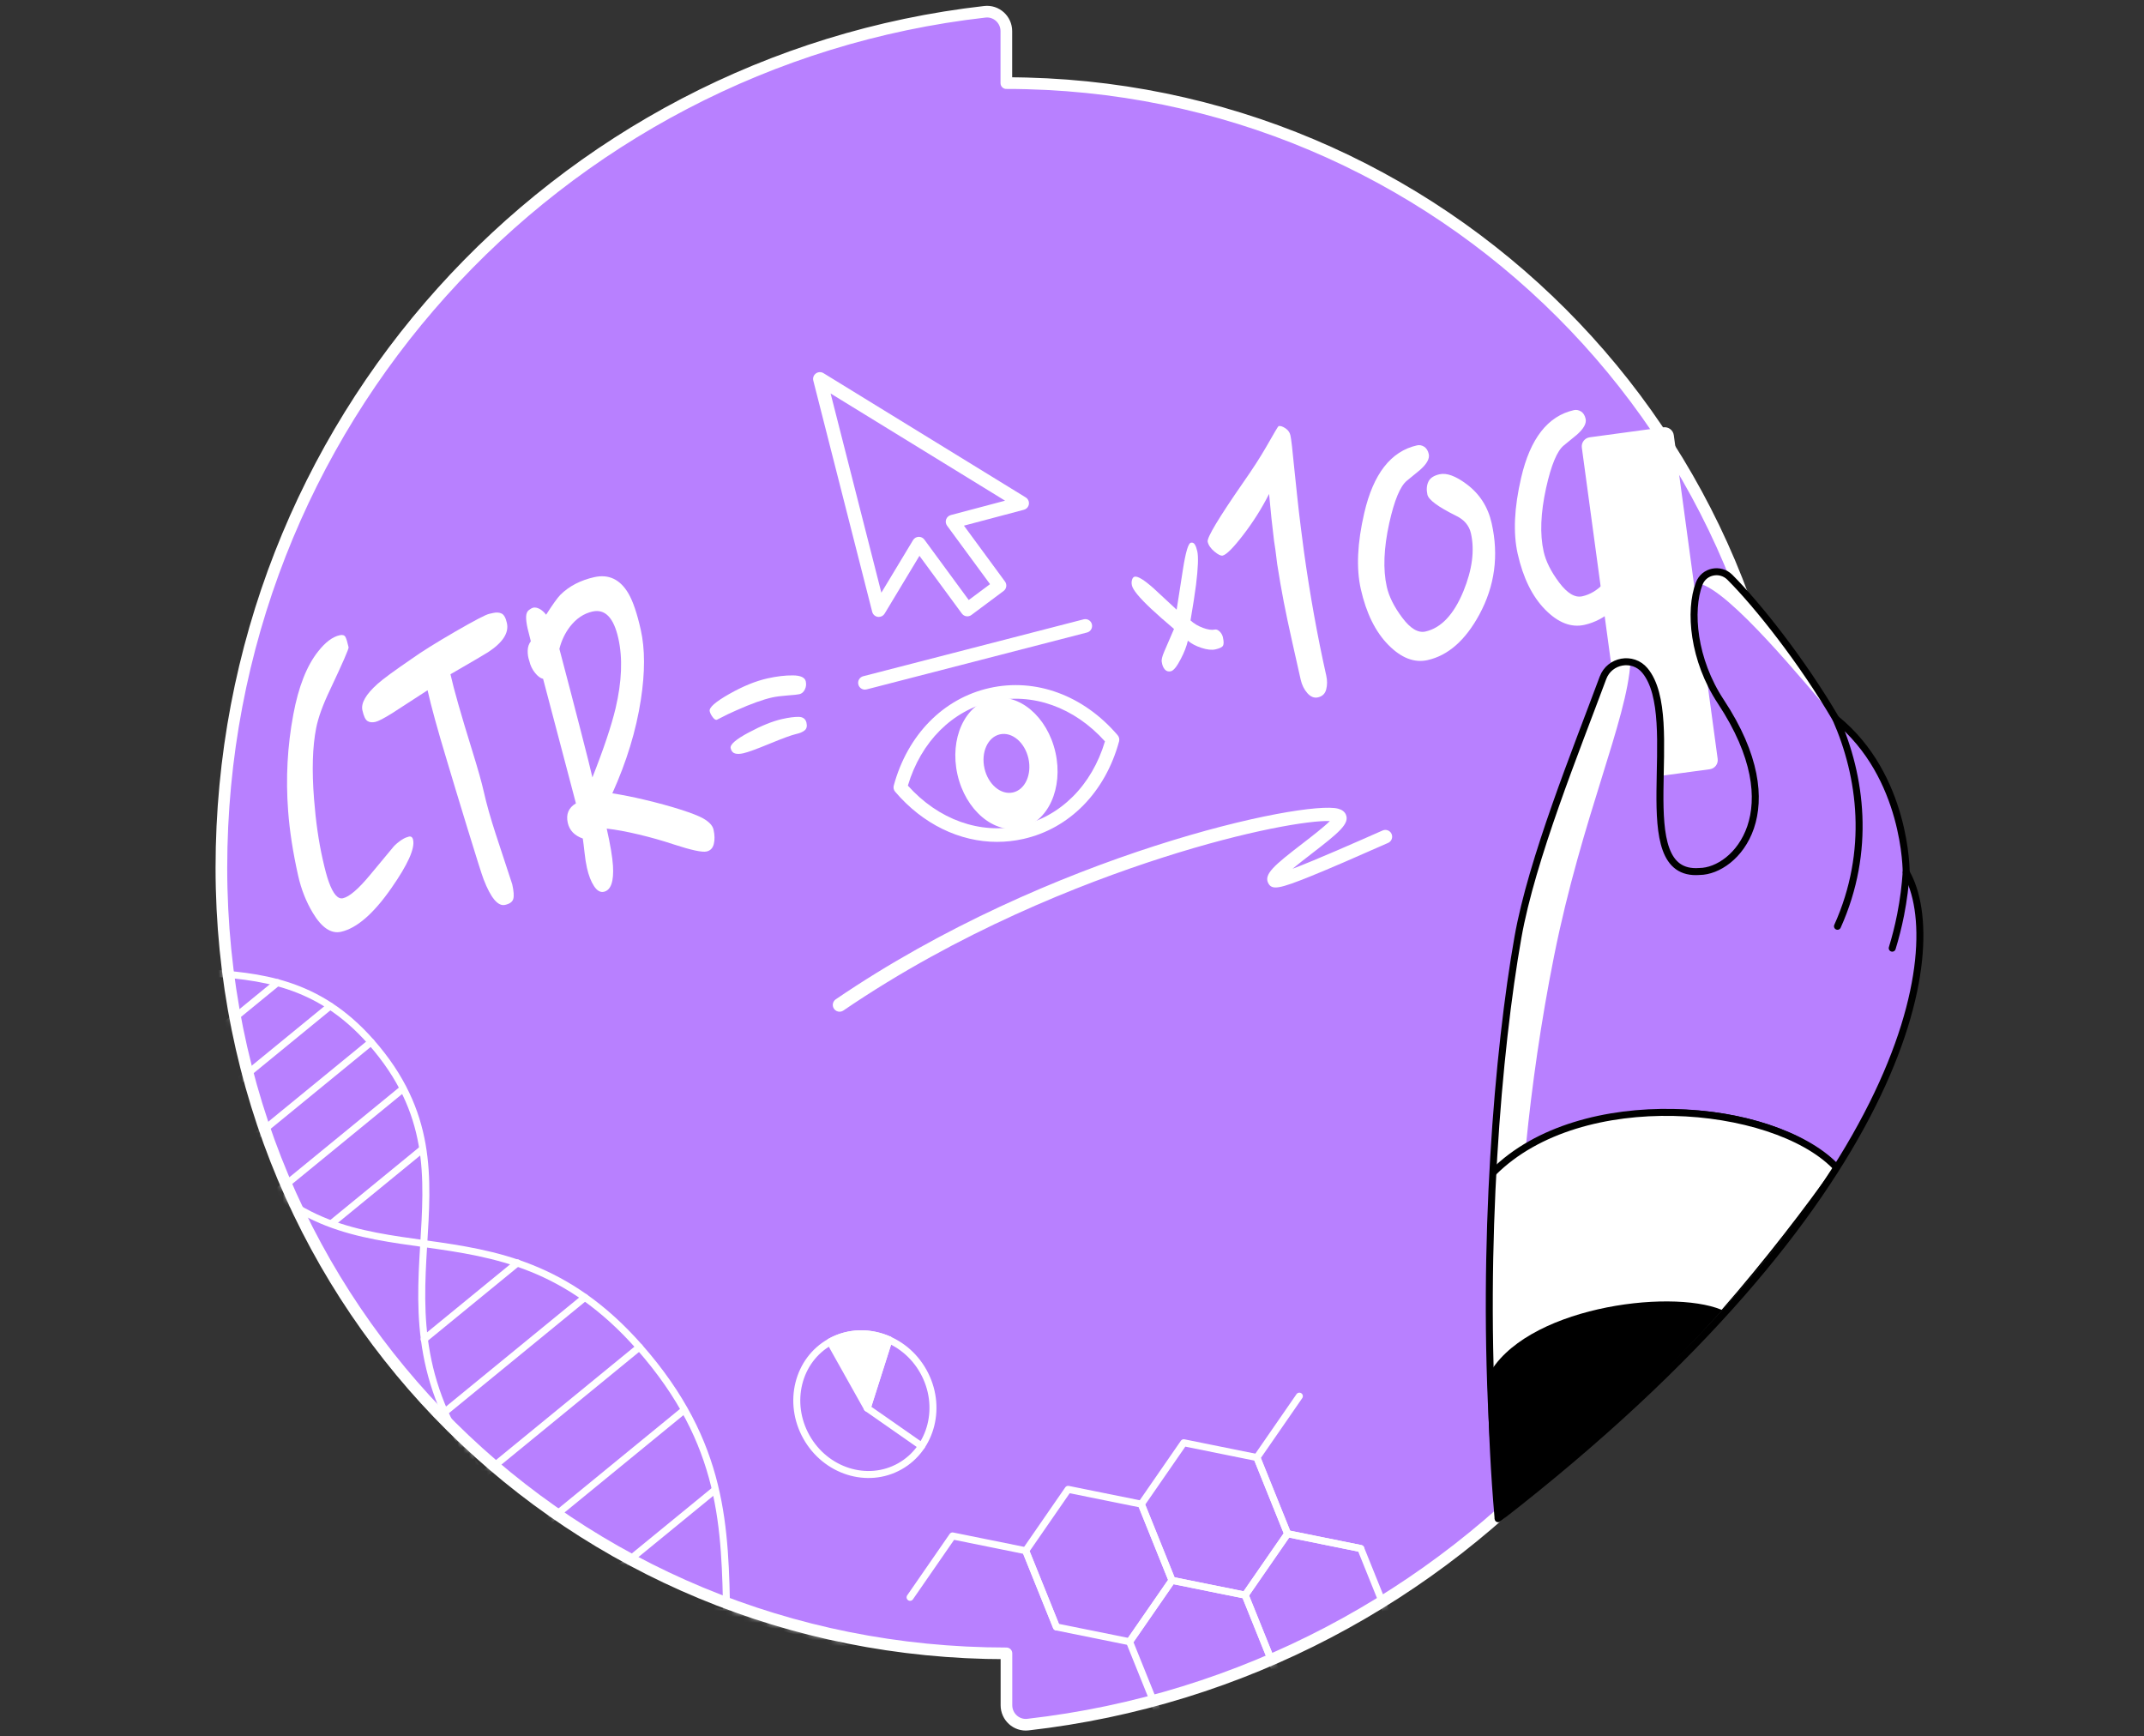 <svg width="368" height="298" viewBox="0 0 368 298" fill="none" xmlns="http://www.w3.org/2000/svg">
<rect x="0" y="0" width="368" height="298" fill="#333333" stroke="none"/>
<path d="M172.732 14.268V5.343C172.732 3.366 171.017 1.798 169.05 2.021C95.29 10.391 38 72.934 38 148.934C38 224.933 98.329 283.753 172.749 283.749V292.653C172.749 294.634 174.461 296.202 176.428 295.979C250.132 287.609 307.394 224.929 307.478 148.997C307.478 74.587 247.149 14.264 172.732 14.264" fill="#B880FF"/>
<path d="M172.732 14.268V5.343C172.732 3.366 171.017 1.798 169.05 2.021C95.29 10.391 38 72.934 38 148.934C38 224.933 98.329 283.753 172.749 283.749V292.653C172.749 294.634 174.461 296.202 176.428 295.979C250.132 287.609 307.394 224.929 307.478 148.997C307.478 74.587 247.149 14.264 172.732 14.264" stroke="white" stroke-width="2" stroke-linecap="round" stroke-linejoin="round"/>
<mask id="mask0_8677_11" style="mask-type:alpha" maskUnits="userSpaceOnUse" x="37" y="1" width="272" height="296">
<path d="M172.732 14.268V5.343C172.732 3.366 171.017 1.798 169.05 2.021C95.29 10.391 38 72.934 38 148.934C38 224.933 98.329 283.753 172.749 283.749V292.653C172.749 294.634 174.461 296.202 176.428 295.979C250.132 287.609 307.394 224.929 307.478 148.997C307.478 74.587 247.149 14.264 172.732 14.264" fill="#B380FF"/>
<path d="M172.732 14.268V5.343C172.732 3.366 171.017 1.798 169.05 2.021C95.29 10.391 38 72.934 38 148.934C38 224.933 98.329 283.753 172.749 283.749V292.653C172.749 294.634 174.461 296.202 176.428 295.979C250.132 287.609 307.394 224.929 307.478 148.997C307.478 74.587 247.149 14.264 172.732 14.264" stroke="white" stroke-width="1.2" stroke-linecap="round" stroke-linejoin="round"/>
</mask>
<g mask="url(#mask0_8677_11)">
<path d="M201.166 271.219L195.895 258.141L183.337 255.602L176.051 266.14L179.872 275.617L181.322 279.215L193.876 281.754L201.166 271.219Z" stroke="white" stroke-width="1.2" stroke-linecap="round" stroke-linejoin="round"/>
<path d="M181.322 279.212L176.051 266.137L163.497 263.598L156.207 274.133" stroke="white" stroke-width="1.2" stroke-linecap="round" stroke-linejoin="round"/>
<path d="M221.007 263.22L215.739 250.145L203.182 247.605L195.895 258.141L201.166 271.219L213.72 273.758L221.007 263.22Z" stroke="white" stroke-width="1.2" stroke-linecap="round" stroke-linejoin="round"/>
<path d="M223.026 239.609L215.739 250.145L221.007 263.219L233.565 265.759" stroke="white" stroke-width="1.2" stroke-linecap="round" stroke-linejoin="round"/>
<path d="M218.991 286.833L213.72 273.758L201.166 271.219L193.876 281.754L199.147 294.829L211.701 297.368L218.991 286.833Z" stroke="white" stroke-width="1.2" stroke-linecap="round" stroke-linejoin="round"/>
<path d="M238.836 278.836L233.564 265.758L221.007 263.219L213.72 273.757L218.991 286.832L231.545 289.372L238.836 278.836Z" stroke="white" stroke-width="1.2" stroke-linecap="round" stroke-linejoin="round"/>
<path d="M154.433 251.662C159.976 248.555 161.791 241.256 158.485 235.359C155.18 229.462 148.007 227.201 142.464 230.308C136.921 233.415 135.106 240.714 138.411 246.611C141.716 252.507 148.889 254.769 154.433 251.662Z" stroke="white" stroke-width="1.2" stroke-linecap="round" stroke-linejoin="round"/>
<path d="M152.584 229.926L148.85 241.666L158.187 248.181" stroke="white" stroke-width="1.2" stroke-linecap="round" stroke-linejoin="round"/>
<path d="M152.584 229.927C149.367 228.502 145.654 228.509 142.475 230.29L148.853 241.667L152.588 229.927H152.584Z" fill="white" stroke="white" stroke-width="1.2" stroke-linecap="round" stroke-linejoin="round"/>
<path d="M70.905 144.145C71.237 145.626 69.987 148.396 67.15 152.455C64.104 156.821 61.233 159.305 58.54 159.913C56.832 160.297 55.211 159.207 53.681 156.647C52.532 154.726 51.697 152.609 51.176 150.286C50.279 146.286 49.706 142.58 49.454 139.16C49.032 133.551 49.328 128.042 50.345 122.628C51.229 117.867 52.65 114.255 54.61 111.792C55.85 110.217 57.076 109.294 58.292 109.022C58.784 108.91 59.116 109.005 59.284 109.305C59.452 109.605 59.633 110.199 59.832 111.086C59.888 111.334 58.823 113.776 56.633 118.415C55.413 120.972 54.624 123.145 54.271 124.933C53.636 128.136 53.513 132.209 53.904 137.148C54.194 140.921 54.687 144.362 55.386 147.47C55.784 149.248 56.136 150.544 56.437 151.355C57.178 153.419 57.988 154.352 58.861 154.156C59.962 153.908 61.516 152.577 63.524 150.153C65.533 147.732 66.804 146.202 67.339 145.563C67.615 145.189 68.023 144.802 68.572 144.393C69.117 143.988 69.581 143.74 69.962 143.653C70.472 143.436 70.787 143.597 70.909 144.138L70.905 144.145Z" fill="white"/>
<path d="M87.005 106.93C87.382 108.61 86.299 110.277 83.763 111.936C83.418 112.17 81.269 113.431 77.319 115.715C77.905 118.332 79.135 122.646 81 128.654C82.01 131.902 82.691 134.316 83.044 135.895C83.508 137.97 84.189 140.38 85.087 143.136C85.985 145.889 86.928 148.763 87.92 151.757C88.186 152.941 88.245 153.783 88.098 154.283C87.952 154.782 87.48 155.121 86.684 155.299C85.468 155.571 84.242 154.111 83.009 150.915C82.729 150.199 81.804 147.286 80.235 142.165C78.667 137.048 77.472 133.1 76.651 130.33C75.108 125.23 74.021 121.276 73.389 118.461C69.634 120.913 67.615 122.219 67.335 122.387C65.9 123.281 64.936 123.781 64.443 123.893C63.874 124.022 63.413 123.969 63.063 123.735C62.711 123.505 62.428 122.894 62.204 121.905C61.928 120.672 62.801 119.153 64.827 117.35C65.757 116.519 67.692 115.101 70.629 113.092C72.313 111.887 74.8 110.329 78.101 108.418C81.398 106.511 83.355 105.488 83.962 105.351L84.647 105.198C85.216 105.068 85.702 105.103 86.104 105.299C86.505 105.495 86.806 106.036 87.005 106.923V106.93Z" fill="white"/>
<path d="M122.47 142.368C122.68 143.308 122.697 144.132 122.519 144.845C122.341 145.561 121.929 145.987 121.283 146.133C120.525 146.305 118.638 145.899 115.627 144.914C113.772 144.293 111.781 143.73 109.658 143.22C107.53 142.714 105.689 142.375 104.139 142.204C104.76 144.97 105.117 147.091 105.211 148.575C105.379 151.286 104.858 152.777 103.642 153.05C103.035 153.186 102.472 152.858 101.955 152.068C101.438 151.279 101.037 150.241 100.747 148.956C100.579 148.215 100.439 147.328 100.328 146.291C100.216 145.253 100.114 144.46 100.031 143.908C98.602 143.402 97.743 142.504 97.453 141.219C97.121 139.738 97.589 138.623 98.853 137.872L93.219 116.505C92.758 116.404 92.29 116.054 91.818 115.457C91.347 114.863 91.025 114.196 90.861 113.456C90.652 112.879 90.557 112.278 90.575 111.653C90.592 111.028 90.774 110.493 91.113 110.053C90.865 109.124 90.68 108.387 90.557 107.846C90.369 107.007 90.285 106.326 90.306 105.802C90.327 105.278 90.495 104.905 90.802 104.681C91.109 104.457 91.34 104.328 91.493 104.293C91.836 104.216 92.21 104.286 92.618 104.506C93.027 104.726 93.401 105.058 93.736 105.498C94.857 103.745 95.678 102.599 96.195 102.068C97.697 100.591 99.625 99.588 101.976 99.057C104.481 98.495 106.444 99.427 107.866 101.855C108.641 103.186 109.347 105.257 109.979 108.069C110.723 111.377 110.726 115.394 109.993 120.12C109.183 125.385 107.551 130.729 105.103 136.15C106.877 136.426 108.714 136.793 110.611 137.247C112.969 137.806 115.051 138.375 116.857 138.955C118.663 139.535 119.927 140.028 120.657 140.436C121.709 141.03 122.31 141.673 122.467 142.364L122.47 142.368ZM106.133 109.557C105.337 106.001 103.856 104.468 101.69 104.953C100.209 105.285 98.927 106.145 97.844 107.528C96.981 108.656 96.37 109.935 96.014 111.36C97.344 116.404 98.557 121.043 99.646 125.283C100.74 129.524 101.417 132.234 101.683 133.422C103.615 128.528 104.938 124.578 105.658 121.563C106.737 116.966 106.898 112.963 106.133 109.557V109.557Z" fill="white"/>
<path d="M221.489 74.703C221.632 75.345 221.849 77.19 222.135 80.236C222.31 81.909 222.488 83.579 222.662 85.252C222.837 86.921 223.04 88.668 223.27 90.481C223.497 92.297 223.675 93.656 223.798 94.561C224.315 98.284 224.895 101.938 225.541 105.526C226.187 109.113 226.886 112.585 227.64 115.942C227.829 116.78 227.825 117.573 227.633 118.314C227.441 119.058 226.966 119.515 226.208 119.683C225.562 119.83 224.961 119.585 224.402 118.96C223.843 118.335 223.459 117.552 223.246 116.613L221.849 110.391C221.227 107.628 220.727 105.264 220.347 103.3C219.966 101.337 219.592 99.179 219.222 96.824C219.002 94.956 218.82 93.621 218.68 92.825C218.376 90.404 218.093 87.721 217.828 84.77C216.584 87.225 215.107 89.569 213.395 91.794C211.684 94.019 210.503 95.204 209.857 95.35C209.553 95.42 209.081 95.186 208.446 94.655C207.806 94.124 207.422 93.562 207.289 92.971C207.136 92.28 209.165 88.895 213.381 82.814C214.981 80.536 216.312 78.475 217.374 76.627C218.687 74.311 219.382 73.145 219.459 73.127C219.763 73.061 220.147 73.18 220.616 73.49C221.084 73.801 221.374 74.203 221.485 74.696L221.489 74.703Z" fill="white"/>
<path d="M256.035 89.816C257.275 95.345 256.573 100.557 253.925 105.458C251.529 109.883 248.567 112.493 245.039 113.286C242.762 113.796 240.512 112.929 238.294 110.676C236.076 108.427 234.5 105.227 233.568 101.081C232.771 97.525 232.97 93.179 234.165 88.034C235.723 81.306 238.741 77.439 243.223 76.433C243.638 76.339 244.047 76.416 244.442 76.664C244.836 76.912 245.102 77.335 245.235 77.925C245.413 78.715 244.899 79.633 243.701 80.681C242.723 81.471 241.983 82.078 241.48 82.501C240.334 83.434 239.324 85.861 238.451 89.791C237.504 94.102 237.365 97.734 238.028 100.697C238.406 102.377 239.289 104.148 240.687 106.01C242.08 107.875 243.404 108.664 244.658 108.385C247.351 107.78 249.528 105.479 251.18 101.475C252.699 97.766 253.132 94.454 252.476 91.541C252.175 90.207 251.334 89.204 249.947 88.53C246.852 86.997 245.203 85.784 245.004 84.894C244.815 84.055 244.868 83.318 245.165 82.679C245.462 82.043 246.101 81.614 247.089 81.394C248.305 81.121 249.845 81.684 251.714 83.077C253.964 84.751 255.403 86.993 256.035 89.809V89.816Z" fill="white"/>
<path d="M282.964 83.768C284.204 89.298 283.501 94.509 280.854 99.41C278.457 103.836 275.495 106.445 271.967 107.238C269.69 107.748 267.44 106.882 265.222 104.629C263.004 102.379 261.429 99.18 260.496 95.033C259.7 91.477 259.895 87.132 261.093 81.987C262.651 75.259 265.669 71.392 270.147 70.386C270.563 70.292 270.972 70.372 271.366 70.617C271.761 70.865 272.027 71.284 272.159 71.878C272.338 72.667 271.824 73.586 270.626 74.634C269.648 75.423 268.907 76.031 268.404 76.454C267.259 77.386 266.249 79.814 265.376 83.744C264.429 88.054 264.289 91.687 264.953 94.649C265.33 96.329 266.214 98.1 267.611 99.962C269.005 101.827 270.329 102.617 271.583 102.337C274.276 101.733 276.452 99.431 278.105 95.428C279.624 91.718 280.057 88.407 279.401 85.494C279.1 84.159 278.258 83.157 276.872 82.483C273.777 80.949 272.128 79.737 271.929 78.846C271.74 78.008 271.793 77.271 272.09 76.632C272.386 75.996 273.026 75.566 274.014 75.346C275.23 75.074 276.77 75.636 278.639 77.03C280.889 78.703 282.328 80.946 282.96 83.761L282.964 83.768Z" fill="white"/>
<path d="M171.15 144.483C164.705 144.483 158.393 141.441 153.646 135.876C153.395 135.583 153.307 135.185 153.408 134.814C155.77 126.117 161.911 119.861 169.836 118.079C177.762 116.298 185.989 119.33 191.839 126.183C192.091 126.476 192.178 126.875 192.077 127.245C189.716 135.943 183.575 142.199 175.649 143.98C174.154 144.316 172.648 144.48 171.15 144.48V144.483ZM155.829 134.828C161.076 140.683 168.251 143.254 175.139 141.706C182.024 140.159 187.414 134.773 189.656 127.234C184.41 121.38 177.231 118.813 170.346 120.357C163.462 121.904 158.072 127.29 155.829 134.828V134.828Z" fill="white"/>
<path d="M175.245 142.135C179.891 141.091 182.539 135.268 181.159 129.128C179.78 122.988 174.896 118.856 170.251 119.9C165.605 120.943 162.957 126.767 164.337 132.907C165.716 139.046 170.6 143.178 175.245 142.135Z" fill="white"/>
<path d="M173.868 136C175.952 135.532 177.139 132.92 176.521 130.166C175.902 127.412 173.711 125.559 171.628 126.028C169.544 126.496 168.356 129.107 168.975 131.861C169.594 134.615 171.784 136.468 173.868 136Z" fill="#B880FF"/>
<path d="M150.838 105.88C150.782 105.88 150.722 105.876 150.666 105.866C150.202 105.796 149.821 105.457 149.706 104.999L139.597 65.321C139.478 64.86 139.653 64.375 140.037 64.095C140.421 63.812 140.935 63.791 141.34 64.039L176.054 85.365C176.452 85.609 176.666 86.067 176.599 86.528C176.533 86.989 176.194 87.366 175.743 87.485L165.453 90.213L172.498 99.802C172.879 100.319 172.771 101.045 172.257 101.426L166.735 105.544C166.487 105.729 166.172 105.81 165.865 105.764C165.557 105.719 165.282 105.551 165.096 105.3L157.817 95.393L151.84 105.31C151.627 105.663 151.246 105.876 150.841 105.876L150.838 105.88ZM157.719 92.131C158.089 92.131 158.439 92.305 158.659 92.606L166.277 102.977L169.931 100.252L162.557 90.217C162.33 89.906 162.267 89.501 162.396 89.137C162.525 88.774 162.826 88.498 163.196 88.397L172.512 85.927L142.569 67.532L151.278 101.719L156.72 92.693C156.923 92.358 157.275 92.148 157.667 92.131C157.684 92.131 157.702 92.131 157.719 92.131V92.131Z" fill="white"/>
<path d="M148.458 118.353C147.938 118.353 147.466 118.003 147.33 117.476C147.17 116.851 147.543 116.215 148.169 116.054L185.992 106.291C186.617 106.13 187.253 106.504 187.413 107.13C187.574 107.755 187.2 108.391 186.575 108.551L148.752 118.314C148.654 118.339 148.556 118.353 148.458 118.353V118.353Z" fill="white"/>
<path d="M209.905 109.394C210.059 110.071 210.063 110.543 209.923 110.805C209.783 111.067 209.347 111.284 208.61 111.448C207.984 111.587 207.195 111.504 206.234 111.193C205.274 110.882 204.491 110.47 203.887 109.956C203.663 110.934 203.255 111.986 202.664 113.107C201.994 114.403 201.428 115.101 200.96 115.206C200.537 115.301 200.191 115.192 199.922 114.881C199.653 114.571 199.482 114.144 199.409 113.606C199.328 113.254 199.475 112.649 199.845 111.794C200.939 109.261 201.491 107.976 201.508 107.941C199.891 106.571 198.577 105.415 197.568 104.465C195.549 102.568 194.456 101.237 194.284 100.469C194.204 100.116 194.215 99.788 194.309 99.487C194.403 99.187 194.553 99.016 194.756 98.97C195.29 98.852 196.377 99.519 198.015 100.975C199.318 102.198 200.635 103.421 201.962 104.636C202.434 101.625 202.79 99.316 203.042 97.713C203.503 94.765 203.957 93.238 204.4 93.14C204.69 93.074 204.917 93.179 205.085 93.451C205.253 93.724 205.392 94.112 205.504 94.611C205.717 95.554 205.644 97.472 205.288 100.368C205.092 101.898 204.778 103.931 204.341 106.474C204.931 107.022 205.647 107.448 206.489 107.756C207.331 108.063 207.995 108.161 208.487 108.049C208.777 107.983 209.067 108.098 209.354 108.388C209.64 108.678 209.829 109.017 209.912 109.397L209.905 109.394Z" fill="white"/>
<path d="M138.304 116.941C138.416 117.437 138.36 117.902 138.14 118.342C137.92 118.782 137.609 119.044 137.215 119.135C136.911 119.205 136.216 119.278 135.129 119.358C134.043 119.442 133.173 119.554 132.516 119.701C130.951 120.053 128.915 120.783 126.417 121.898C125.565 122.254 124.433 122.799 123.029 123.536C122.82 123.585 122.582 123.424 122.317 123.064C122.051 122.705 121.883 122.366 121.813 122.058C121.674 121.44 122.781 120.462 125.132 119.124C127.483 117.786 129.676 116.889 131.709 116.431C133.299 116.075 134.759 115.9 136.086 115.911C137.414 115.921 138.154 116.267 138.308 116.945L138.304 116.941ZM138.43 124.067C138.556 124.622 138.458 125.042 138.14 125.324C137.822 125.607 137.302 125.827 136.579 125.992C135.852 126.156 134.368 126.701 132.122 127.626C129.876 128.552 128.363 129.104 127.595 129.275C127.011 129.408 126.526 129.418 126.148 129.307C125.771 129.195 125.523 128.894 125.411 128.402C125.272 127.784 126.306 126.886 128.51 125.712C130.714 124.535 132.621 123.767 134.235 123.403C135.405 123.141 136.359 123.016 137.096 123.03C137.836 123.043 138.28 123.389 138.434 124.067H138.43Z" fill="white"/>
<path d="M29.159 139.59C45.273 157.904 23.738 175.527 40.617 197.722C60.094 223.337 84.947 202.996 109.752 231.189C139.076 264.517 109.696 288.563 141.951 330.98" stroke="white" stroke-width="1.2" stroke-linecap="round" stroke-linejoin="round"/>
<path d="M174.287 304.538C139.083 264.528 109.703 288.574 82.831 253.235C60.097 223.341 84.951 203.001 63.692 178.839C45.273 157.905 23.738 175.527 8.973 156.109" stroke="white" stroke-width="1.2" stroke-linecap="round" stroke-linejoin="round"/>
<path d="M35.95 189.605L56.657 172.66" stroke="white" stroke-width="1.2" stroke-linecap="round" stroke-linejoin="round"/>
<path d="M33.788 179.95L47.617 168.633" stroke="white" stroke-width="1.2" stroke-linecap="round" stroke-linejoin="round"/>
<path d="M40.62 197.727L63.696 178.844" stroke="white" stroke-width="1.2" stroke-linecap="round" stroke-linejoin="round"/>
<path d="M47.393 204.677L69.172 186.855" stroke="white" stroke-width="1.2" stroke-linecap="round" stroke-linejoin="round"/>
<path d="M56.985 209.915L72.264 197.41" stroke="white" stroke-width="1.2" stroke-linecap="round" stroke-linejoin="round"/>
<path d="M76.312 242.361L100.387 222.66" stroke="white" stroke-width="1.2" stroke-linecap="round" stroke-linejoin="round"/>
<path d="M72.795 229.847L88.818 216.734" stroke="white" stroke-width="1.2" stroke-linecap="round" stroke-linejoin="round"/>
<path d="M82.827 253.229L109.755 231.191" stroke="white" stroke-width="1.2" stroke-linecap="round" stroke-linejoin="round"/>
<path d="M91.972 262.826L117.419 242" stroke="white" stroke-width="1.2" stroke-linecap="round" stroke-linejoin="round"/>
<path d="M104.425 270.669L122.571 255.82" stroke="white" stroke-width="1.2" stroke-linecap="round" stroke-linejoin="round"/>
<path d="M144.11 173.633C143.736 173.633 143.369 173.455 143.146 173.123C142.782 172.592 142.922 171.865 143.453 171.502C180.249 146.429 224.039 137.249 229.687 138.789C230.333 138.964 230.77 139.292 230.99 139.757C231.734 141.336 229.816 142.901 225.017 146.6C224.06 147.34 222.858 148.266 221.849 149.101C225.869 147.585 232.974 144.444 237.316 142.527C237.906 142.268 238.594 142.534 238.853 143.124C239.111 143.714 238.846 144.403 238.256 144.661C232.667 147.131 228.272 149.045 224.996 150.369C219.589 152.555 218.366 152.768 217.72 151.633C216.818 150.058 218.747 148.479 223.585 144.752C225.108 143.578 227.238 141.936 228.258 140.913C224.968 140.752 214.244 142.464 199.465 147.207C185.461 151.703 164.6 159.905 144.756 173.427C144.557 173.563 144.326 173.629 144.099 173.629L144.11 173.633Z" fill="white"/>
</g>
<path d="M285.517 73.334L272.862 75.05C271.998 75.167 271.392 75.962 271.509 76.826L279.04 132.379C279.157 133.243 279.953 133.848 280.817 133.731L293.472 132.016C294.336 131.899 294.941 131.103 294.824 130.239L287.294 74.687C287.176 73.823 286.381 73.217 285.517 73.334Z" fill="white"/>
<path d="M282.069 237.877C287.246 232.917 291.762 228.285 296.055 223.44C301.407 216.443 314.88 200.152 314.939 200.068C319.917 192.861 334.954 165.643 327.179 149.715C327.179 149.715 327.308 133.234 315.121 123.377C309.378 113.565 301.77 103.927 296.918 99.072C295.283 97.437 292.478 97.996 291.654 100.155C289.88 104.808 290.631 113.25 295.367 120.418C307.694 139.075 297.893 149.519 291.713 149.565C279.264 150.553 289.174 123.272 282.324 115.063C280.253 112.583 276.26 113.306 275.135 116.338C270.524 128.77 262.927 147.42 260.548 160.833C256.196 185.383 252.696 228.233 255.263 258.699C264.048 252.401 272.777 246.784 282.069 237.877V237.877Z" fill="#B880FF"/>
<path d="M315.39 158.967C321.202 146.049 319.466 133.208 315.121 123.379" stroke="black" stroke-width="1.2" stroke-linecap="round" stroke-linejoin="round"/>
<path d="M324.786 162.724C325.314 161.001 325.813 159.091 326.225 156.998C326.746 154.351 327.036 151.902 327.179 149.719" stroke="black" stroke-width="1.2" stroke-linecap="round" stroke-linejoin="round"/>
<path d="M260.129 224.607C260.674 207.512 262.173 186.913 266.745 164.068C271.478 140.413 279.341 123.388 279.844 113.635C277.947 113.31 275.893 114.299 275.135 116.339C270.525 128.771 262.927 147.42 260.548 160.834C257.691 176.958 255.682 202.632 255.372 226.986C256.957 226.193 258.543 225.4 260.129 224.603V224.607Z" fill="white"/>
<path d="M296.918 99.076C295.284 97.441 292.479 98 291.654 100.159C296.88 101.301 309.759 117.16 315.121 123.381C309.378 113.569 301.77 103.931 296.918 99.076V99.076Z" fill="white"/>
<path d="M256.535 260.652C296.192 230.401 313.737 201.748 314.939 200.071C309.968 192.061 278.814 182.553 256.297 201.227C255.494 212.192 255.088 224.177 255.343 237.035C255.518 245.897 255.853 252.67 256.538 260.652H256.535Z" fill="black"/>
<path d="M295.504 224.794C302.972 216.249 309.979 207.105 314.939 200.066C305.158 189.237 271.785 185.849 256.297 201.222C255.508 211.977 255.106 223.718 255.333 236.296C261.345 224.437 286.502 221.07 295.507 224.79L295.504 224.794Z" fill="white"/>
<path d="M314.939 200.069C304.233 189.237 271.391 186.118 256.297 201.226" stroke="black" stroke-width="1.2" stroke-linecap="round" stroke-linejoin="round"/>
<path d="M256.293 246.776C254.281 213.567 257.132 180.1 260.548 160.832C262.927 147.418 270.524 128.769 275.135 116.337C276.26 113.308 280.253 112.582 282.324 115.062C289.174 123.274 279.264 150.555 291.713 149.563C297.893 149.518 307.694 139.073 295.367 120.417C290.63 113.249 289.879 104.806 291.654 100.153C292.478 97.991 295.283 97.432 296.918 99.071C301.77 103.926 309.378 113.567 315.121 123.376C327.308 133.233 327.179 149.713 327.179 149.713C334.657 162.718 327.612 206.012 257.142 260.647" stroke="black" stroke-width="1.2" stroke-linecap="round" stroke-linejoin="round"/>
</svg>

